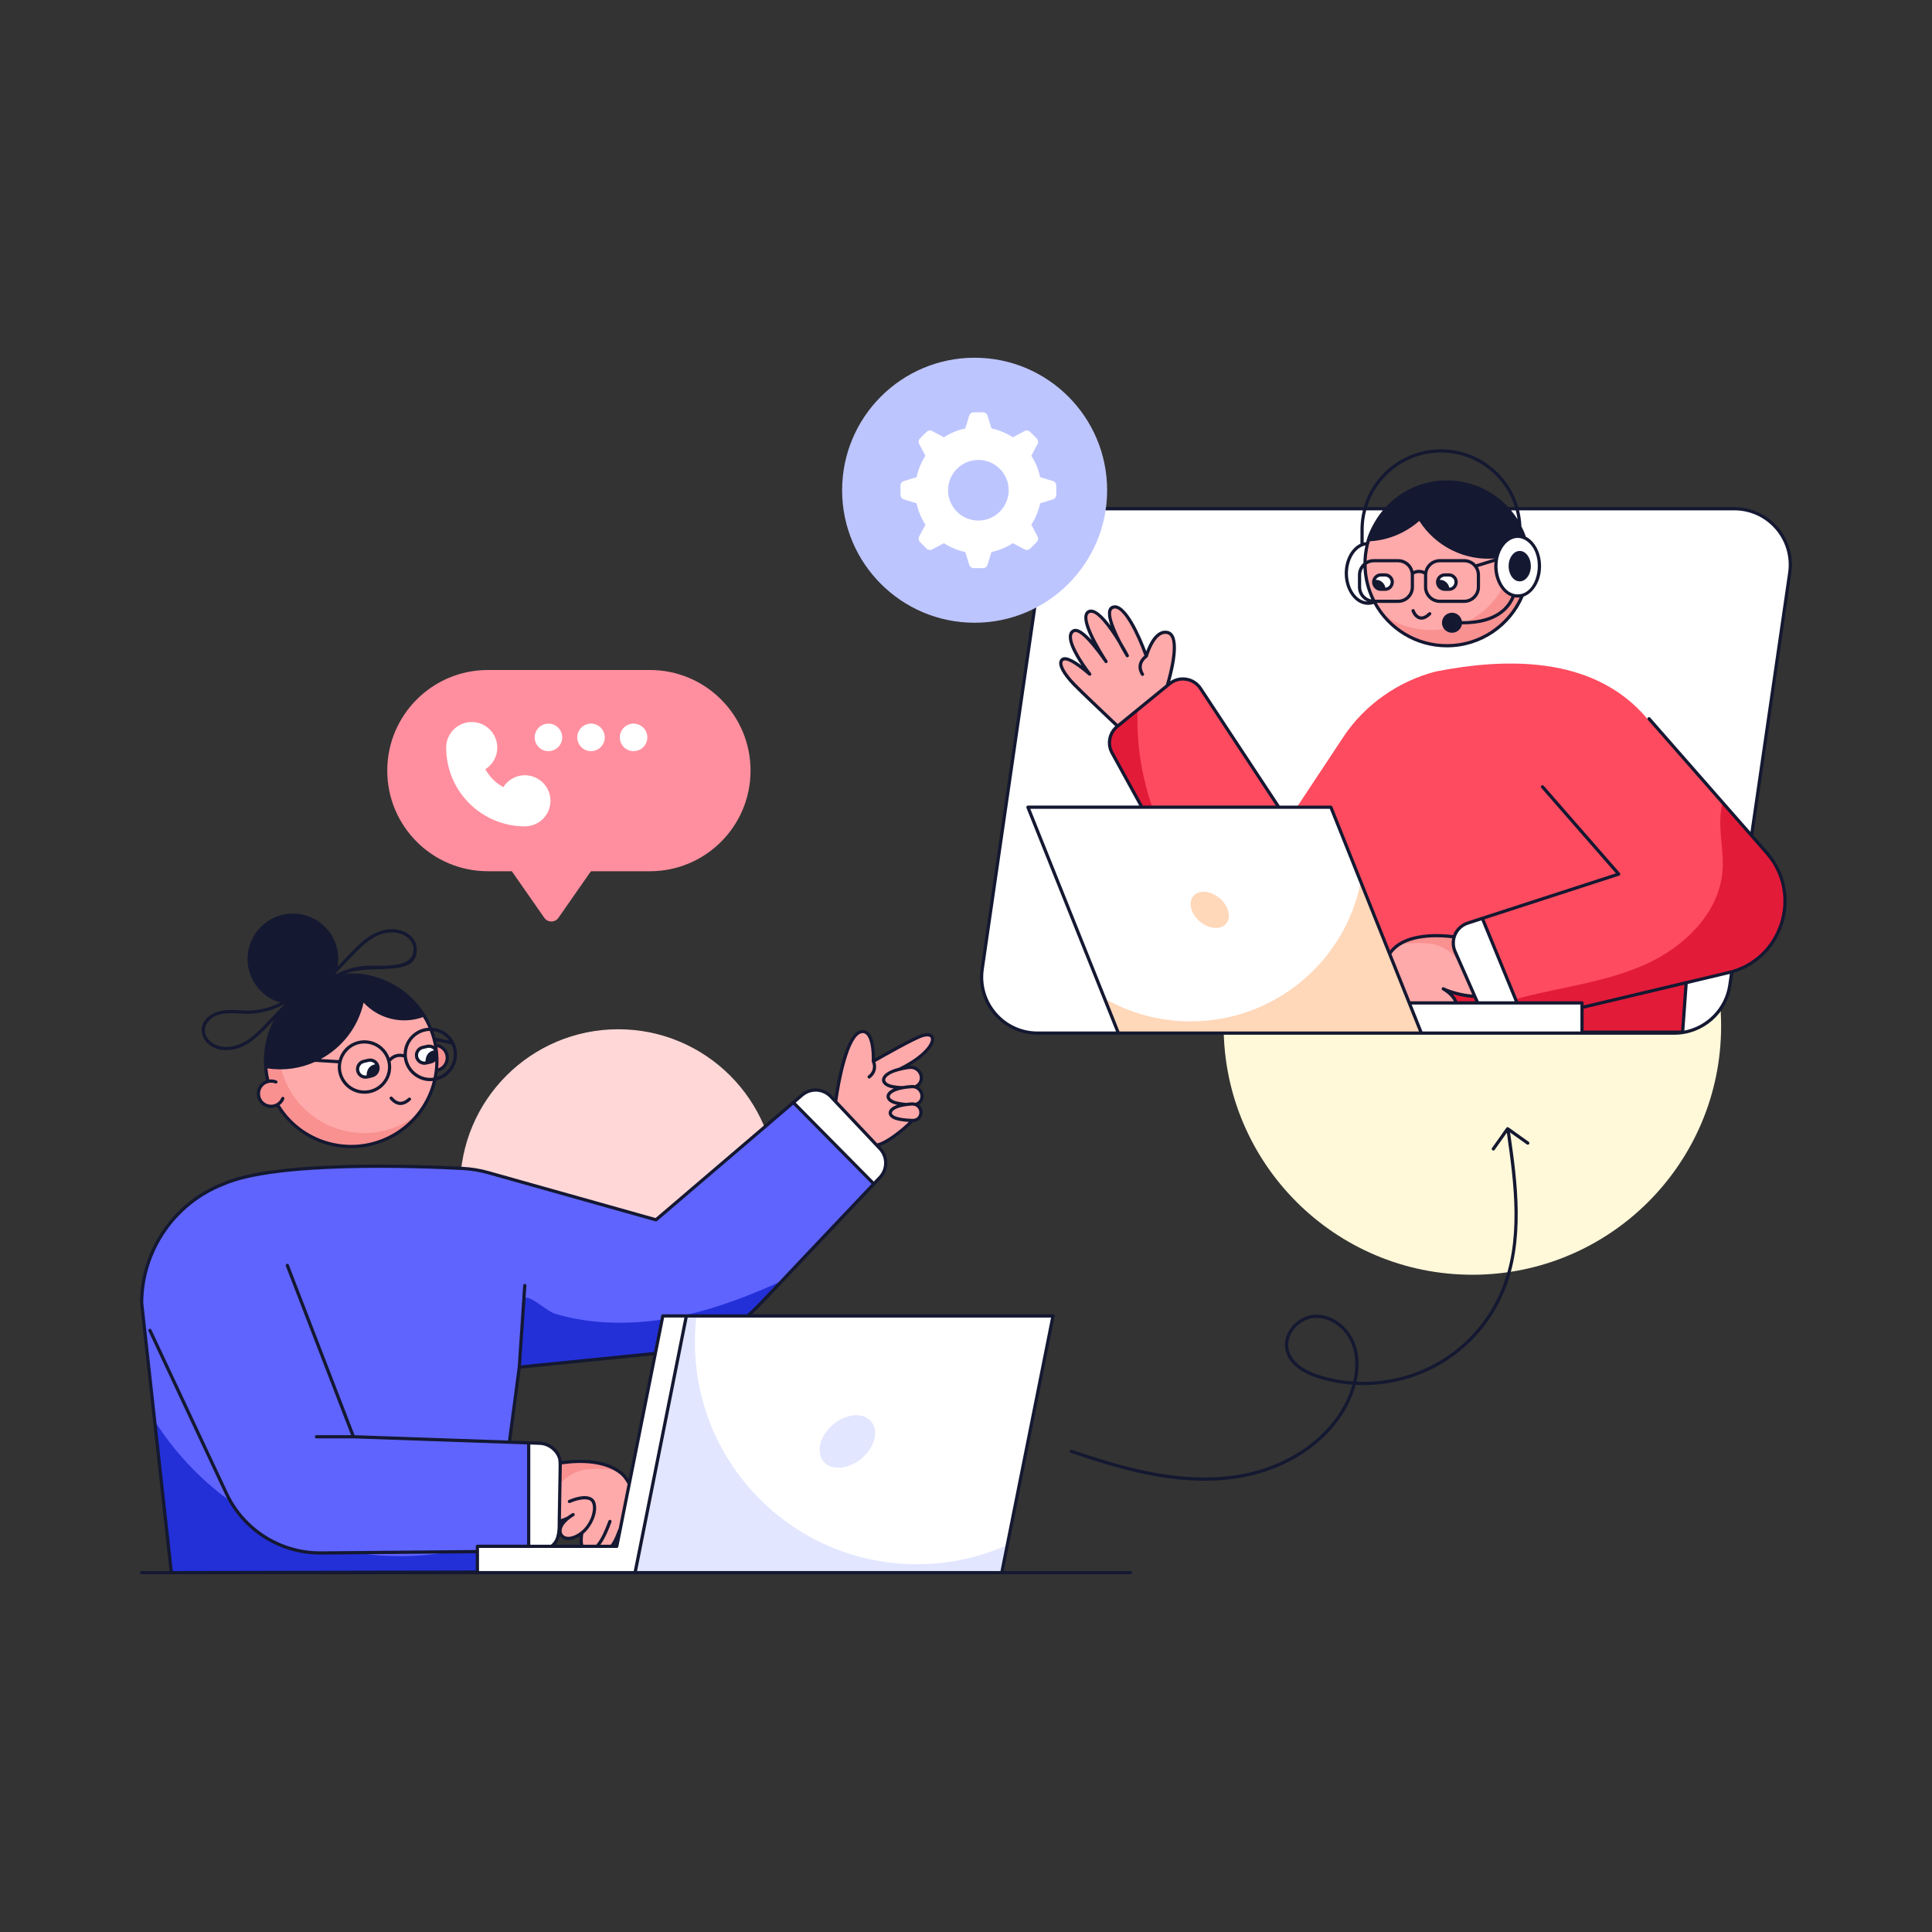<?xml version="1.0" encoding="utf-8"?>
<!-- Generator: Adobe Illustrator 22.0.1, SVG Export Plug-In . SVG Version: 6.00 Build 0)  -->
<svg version="1.1" data-id="Layer_1" xmlns="http://www.w3.org/2000/svg" xmlns:xlink="http://www.w3.org/1999/xlink" x="0px" y="0px"
	 viewBox="0 0 600 600" style="enable-background:new 0 0 600 600;" xml:space="preserve">
<rect x="0" y="0" width="600" height="600" fill="#333333" stroke="none"/>
<style type="text/css">
	.st0{fill:#FFD7D7;}
	.st1{fill:#FCF2BD;}
	.st2{fill:#FFFFFF;}
	.st3{fill:#FF8E2D;}
	.st4{fill:#F27619;}
	.st5{fill:#FFAAAA;}
	.st6{fill:#F99191;}
	.st7{fill:#FE4B5F;}
	.st8{fill:#E21B39;}
	.st9{fill:#141831;}
	.st10{fill:#BDC5FF;}
	.st11{fill:#FFB07B;}
	.st12{fill:#D7DEFF;}
	.st13{opacity:0.6;}
	.st14{fill:#CFD5FF;}
	.st15{fill:#293169;}
	.st16{fill:#FFBC8A;}
	.st17{fill:#5F64FF;}
	.st18{fill:#2330D8;}
	.st19{fill:#FFF8D9;}
	.st20{fill:#FF8F9F;}
	.st21{fill:#99A1FF;}
	.st22{fill:none;stroke:#141831;stroke-linecap:round;stroke-linejoin:round;stroke-miterlimit:10;}
	.st23{fill:#FEFEFE;}
	.st24{fill:none;}
	.st25{fill:#00002D;}
	.st26{fill:#9EACF2;}
	.st27{fill:#FFAAAA;stroke:#141831;stroke-linecap:round;stroke-linejoin:round;stroke-miterlimit:10;}
</style>
<g id="_x31_8">
	<g>
		<path class="st0" d="M241.137,368.773c0,27.128-21.993,49.12-49.127,49.12
			c-27.128,0-49.12-21.993-49.12-49.12c0-27.128,21.993-49.127,49.12-49.127
			C219.144,319.646,241.137,341.645,241.137,368.773z"/>
	</g>
	<g>
		<path class="st19" d="M534.51,318.638c0,42.662-34.582,77.245-77.245,77.245
			c-42.671,0-77.253-34.582-77.253-77.245c0-42.671,34.582-77.253,77.253-77.253
			C499.928,241.384,534.51,275.967,534.51,318.638z"/>
	</g>
	<g>
		<path class="st6" d="M132.578,331.648c1.725,1.323,4.193,0.998,5.517-0.727
			c1.323-1.725,0.998-4.193-0.727-5.517c-1.725-1.323-4.193-0.998-5.516,0.727"/>
	</g>
	<g>
		<path class="st17" d="M273.294,365.641l-30.445,32.157l-6.776,7.155
			c-8.16,8.621-19.149,14.013-30.958,15.202l-43.412,4.377l-0.431,0.041
			l-8.395,63.596l-18.595,0.236H53.218l-9.216-83.75
			c0-8.18,2.511-15.93,6.93-22.378c4.418-6.448,10.743-11.584,18.359-14.536
			c16.299-7.278,60.665-5.597,74.421-4.869c2.686,0.143,5.341,0.574,7.934,1.312
			l52.085,14.638l45.37-38.748c2.624-2.245,6.54-2.04,8.918,0.471l15.284,16.196
			C275.662,359.234,275.662,363.15,273.294,365.641z"/>
	</g>
	<g>
		<path class="st18" d="M242.849,397.798l-6.776,7.155
			c-8.16,8.621-19.149,14.013-30.958,15.202l-43.412,4.377
			c-0.4-1.814-0.271-3.489-0.22-5.334c0.082-3.332,1.108-11.375,1.162-14.987
			c0.058-3.902,6.746,2.875,9.688,3.767c8.436,2.532,17.355,3.219,26.119,2.603
			c5.013-0.348,10.005-1.127,14.905-2.275
			C223.557,405.937,233.306,402.144,242.849,397.798z"/>
	</g>
	<g>
		<path class="st18" d="M154.2,478.185l-1.322,9.984l-18.595,0.236H53.218l-5.187-47.144
			c16.002,25.248,44.192,41.998,76.287,41.998
			C134.795,483.259,144.851,481.476,154.2,478.185z"/>
	</g>
	<path class="st2" d="M271.378,367.666l1.917-2.025c2.363-2.496,2.366-6.403,0.006-8.903
		l-15.283-16.187c-2.371-2.511-6.294-2.722-8.92-0.479l-2.718,2.321
		L271.378,367.666z"/>
	<line class="st17" x1="161.272" y1="424.575" x2="162.981" y2="399.236"/>
	<g>
		<g>
			<path class="st5" d="M191.485,465.632c0,0-4.092,17.559-9.351,15.916
				c-1.814-0.567-1.864-3.057-1.432-5.479"/>
		</g>
		<g>
			<path class="st5" d="M176.835,466.294c0,0,8.22-3.774,7.799,2.236
				c-0.485,6.931-7.201,10.449-9.574,8.887c-2.277-1.499-1.077-4.652,2.928-7.042"
				/>
		</g>
		<g>
			<path class="st5" d="M192.944,457.513c-5.832-4.7-15.282-4.017-22.164-2.628v17.837
				c4.778-0.054,7.037-2.244,7.037-2.244l7.276,10.07
				c0.188,0.703,0.6,1.246,1.349,1.481c3.001,0.941,5.349-5.197,5.349-5.197
				s1.798,6.389,4.572,5.669C202.421,480.926,197.902,461.508,192.944,457.513z"/>
		</g>
		<g>
			<path class="st6" d="M171.554,454.733v10.38c1.634-4.795,6.003-8.491,11.538-8.86
				c2.987-0.199,6.074-0.092,8.921,0.576
				C186.372,453.038,177.992,453.52,171.554,454.733z"/>
		</g>
		<line class="st2" x1="192.512" y1="475.026" x2="191.792" y2="476.831"/>
	</g>
	<path class="st2" d="M538.6,157.99c10.604,0,18.741,9.405,17.217,19.898l-17.397,119.791
		l-1.2,8.268c-1.241,8.554-8.574,14.899-17.217,14.899H322.244
		c-10.604,0-18.741-9.404-17.217-19.898l18.596-128.06
		c1.242-8.553,8.574-14.898,17.217-14.898H538.6z"/>
	<g>
		<g>
			<path class="st2" d="M418.118,178.071c0,5.117,3.027,9.262,6.763,9.262
				c3.736,0,6.763-4.145,6.763-9.262c0-5.118-3.027-9.263-6.763-9.263
				C421.144,168.809,418.118,172.954,418.118,178.071z"/>
		</g>
		<g>
			<path class="st5" d="M423.91,175.093c0,14.067,11.385,25.452,25.436,25.452
				s25.421-11.385,25.421-25.452c0-1.587-0.139-3.143-0.431-4.652
				c-2.172-11.817-12.526-20.753-24.989-20.753c-0.324,0-0.663,0-0.986,0.015
				c-4.021,0.154-7.811,1.248-11.139,3.05
				c-5.947,3.22-10.461,8.751-12.341,15.376
				C424.249,170.333,423.91,172.675,423.91,175.093z"/>
		</g>
		<g>
			<path class="st6" d="M429.173,190.594c4.644,6.052,11.951,9.952,20.173,9.952
				c14.049,0,25.418-11.386,25.418-25.454c0-1.587-0.134-3.138-0.43-4.653
				c-1.174-6.402-4.752-11.951-9.764-15.69c2.394,3.111,4.07,6.787,4.806,10.795
				c0.296,1.506,0.43,3.066,0.43,4.653c0,14.067-11.369,25.454-25.418,25.454
				C438.685,195.65,433.414,193.767,429.173,190.594z"/>
		</g>
		<path class="st2" d="M426.622,180.779c0,1.229,0.997,2.226,2.226,2.226h1.304
			c0.045,0,0.09,0,0.135-0.007c1.169-0.067,2.091-1.034,2.091-2.218
			c0-0.615-0.247-1.169-0.652-1.574c-0.405-0.405-0.959-0.652-1.574-0.652h-1.304
			c-1.004,0-1.851,0.667-2.136,1.581C426.652,180.337,426.622,180.554,426.622,180.779z
			"/>
		<path class="st2" d="M446.461,180.779c0,1.229,0.997,2.226,2.226,2.226h1.304
			c0.045,0,0.09,0,0.135-0.007c1.169-0.067,2.091-1.034,2.091-2.218
			c0-0.615-0.247-1.169-0.652-1.574c-0.405-0.405-0.959-0.652-1.574-0.652h-1.304
			c-1.004,0-1.851,0.667-2.136,1.581C446.491,180.337,446.461,180.554,446.461,180.779z
			"/>
		<path class="st2" d="M472.424,176.805c2.047-0.965,2.915-3.403,1.954-5.442
			c-0.965-2.047-3.398-2.928-5.445-1.962s-2.915,3.403-1.95,5.449"/>
		<g>
			<path class="st2" d="M464.559,175.826c0,5.117,3.027,9.262,6.763,9.262
				c3.736,0,6.763-4.145,6.763-9.262c0-5.118-3.027-9.263-6.763-9.263
				C467.586,166.564,464.559,170.708,464.559,175.826z"/>
		</g>
	</g>
	<g>
		<path class="st7" d="M420.056,295.168l-1.524,2.32
			c-9.421,14.344-30.721,13.51-38.991-1.528l-34.18-62.146
			c-1.516-2.757-0.847-6.203,1.591-8.192l16.299-13.297
			c2.992-2.44,7.437-1.761,9.562,1.462l27.131,41.14l17.309-26.142
			c6.611-9.984,17.066-17.25,28.659-20.248l0,0
			c46.885-9.209,76.767,6.752,80.536,58.328l-3.902,53.684H422.498
			c-1.042-8.213-3.11-26.989-3.65-44.078"/>
	</g>
	<g>
		<path class="st8" d="M413.137,303.243c-10.569,7.944-26.663,5.32-33.592-7.278
			l-34.187-62.151c-1.517-2.757-0.841-6.202,1.599-8.191l6.314-5.156
			c-0.041,0.912-0.051,1.824-0.051,2.737
			C353.22,261.112,378.509,293.115,413.137,303.243z"/>
	</g>
	<g>
		<path class="st8" d="M418.847,276.468l1.21,18.698l-0.123,0.184
			C419.451,289.23,419.052,282.742,418.847,276.468z"/>
	</g>
	<g>
		<path class="st8" d="M526.45,266.863l-3.906,53.684H422.496
			c-0.451-3.516-1.076-9-1.702-15.448c5.115,0.994,10.405,1.507,15.817,1.507
			c41.967,0,76.687-30.988,82.53-71.326
			C523.047,243.788,525.528,254.264,526.45,266.863z"/>
	</g>
	<g>
		<g>
			<path class="st5" d="M434.725,302.339c0,0,4.092,17.559,9.351,15.916
				c1.814-0.567,1.864-3.057,1.432-5.479"/>
		</g>
		<g>
			<path class="st5" d="M449.376,303.001c0,0-8.22-3.774-7.799,2.236
				c0.485,6.931,7.201,10.449,9.574,8.887c2.277-1.499,1.077-4.652-2.928-7.042"/>
		</g>
		<g>
			<path class="st5" d="M433.266,294.22c5.832-4.7,15.282-4.017,22.164-2.628
				l2.745,17.808c-4.778-0.054-9.782-2.215-9.782-2.215l-7.276,10.07
				c-0.188,0.703-0.6,1.246-1.349,1.481c-3.001,0.941-5.349-5.197-5.349-5.197
				s-1.798,6.389-4.572,5.669C423.79,317.633,428.309,298.215,433.266,294.22z"/>
		</g>
		<g>
			<path class="st6" d="M454.656,291.441v10.38c-1.634-4.795-6.003-8.491-11.538-8.86
				c-2.987-0.199-6.074-0.092-8.921,0.576
				C439.838,289.745,448.218,290.228,454.656,291.441z"/>
		</g>
		<g>
			<line class="st2" x1="433.699" y1="311.733" x2="434.419" y2="313.539"/>
		</g>
	</g>
	<g>
		<path class="st7" d="M536.834,302.044l-68.999,16.412
			c-2.675,0.636-5.412-0.471-6.899-2.675c-0.215-0.318-0.41-0.666-0.574-1.035
			l-8.488-19.251c-1.558-3.537,0.287-7.637,3.957-8.826l46.877-15.213
			l-23.669-27.103l33.08-21.147l22.859,26.048l13.705,15.612
			C560.001,277.77,553.533,298.077,536.834,302.044z"/>
	</g>
	<g>
		<path class="st8" d="M536.834,302.044l-68.999,16.412
			c-2.675,0.636-5.412-0.471-6.899-2.675c2.778-3.29,7.391-4.9,11.696-6.007
			c12.814-3.311,26.222-4.828,38.297-10.241
			c12.086-5.412,23.064-15.991,24.028-29.204c0.338-4.634-0.574-9.267-0.697-13.921
			c-0.072-2.379,0.092-4.839,0.718-7.155l13.705,15.612
			C560.001,277.77,553.533,298.077,536.834,302.044z"/>
	</g>
	<g>
		<path class="st2" d="M460.354,285.197l-4.521,1.467c-3.672,1.191-5.51,5.295-3.954,8.828
			l8.48,19.25c1.268,2.879,4.413,4.442,7.473,3.714l5.697-1.202L460.354,285.197z
			"/>
	</g>
	<g>
		<rect x="433.796" y="311.461" class="st2" width="57.518" height="9.383"/>
		<g>
			<polygon class="st2" points="413.317,250.683 441.421,320.846 347.33,320.846 319.227,250.683 
							"/>
		</g>
		<g class="st13">
			<g>
				<path class="st16" d="M441.419,320.844h-94.093l-4.295-10.733
					c7.873,4.51,17.006,7.083,26.734,7.083c26.14,0,47.933-18.616,52.843-43.31
					L441.419,320.844z"/>
			</g>
		</g>
		<g class="st13">
			<g>
				<path class="st16" d="M381.324,282.567c1.063,3.105-0.591,5.622-3.697,5.622
					s-6.484-2.517-7.547-5.622c-1.063-3.105,0.591-5.622,3.697-5.622
					S380.26,279.462,381.324,282.567z"/>
			</g>
		</g>
	</g>
	<g>
		<g>
			<path class="st5" d="M83.043,323.861c-0.568,2.653-0.72,5.293-0.498,7.858
				c0.976,11.352,9.223,21.23,20.948,23.742
				c14.37,3.078,28.522-6.081,31.6-20.45c1.473-6.877,0.136-13.714-3.241-19.306
				c-3.649-6.082-9.717-10.689-17.209-12.294
				c-0.378-0.081-0.766-0.155-1.139-0.216c-1.649-0.28-3.294-0.402-4.909-0.371
				C96.491,303.022,85.686,311.52,83.043,323.861z"/>
		</g>
		<g>
			<path class="st6" d="M83.037,323.863c-0.566,2.645-0.712,5.295-0.49,7.855
				c0.977,11.358,9.219,21.231,20.948,23.743
				c10.377,2.223,20.644-1.944,26.704-9.831c-6.065,5.099-14.335,7.434-22.683,5.646
				c-11.729-2.512-19.971-12.386-20.948-23.743
				c-0.222-2.56-0.069-5.198,0.5-7.853c0.858-4.007,2.58-7.608,4.932-10.652
				C87.583,312.696,84.332,317.817,83.037,323.863z"/>
		</g>
		<path class="st2" d="M117.328,331.13c0.315,1.328-0.507,2.661-1.835,2.975l-1.409,0.334
			c-0.049,0.012-0.097,0.023-0.148,0.027c-1.281,0.227-2.525-0.582-2.828-1.861
			c-0.158-0.664-0.032-1.327,0.301-1.868s0.87-0.951,1.534-1.108l1.409-0.334
			c1.085-0.257,2.171,0.247,2.713,1.161
			C117.183,330.66,117.271,330.887,117.328,331.13z"/>
		<path class="st2" d="M135.625,326.8c0.315,1.328-0.507,2.661-1.835,2.975l-1.409,0.334
			c-0.049,0.012-0.097,0.023-0.148,0.027c-1.281,0.227-2.525-0.582-2.828-1.861
			c-0.158-0.664-0.032-1.327,0.301-1.868s0.87-0.951,1.534-1.108l1.409-0.334
			c1.085-0.257,2.171,0.247,2.713,1.161
			C135.479,326.33,135.567,326.557,135.625,326.8z"/>
	</g>
	<g>
		<path class="st5" d="M283.354,347.967c-1.419,1.607-7.723,7.186-11.112,7.65l-12.718-13.471
			c0,0,2.635-20.913,8.042-21.771c4.111-0.652,3.652,9.215,3.652,9.215
			s12.782-7.368,15.53-8.063c5.27-1.332,3.794,5.465-8.637,11.119"/>
		<path class="st5" d="M285.749,336.233c-0.534,0.951-1.59,1.501-2.679,1.54
			c-3.1,0.11-4.557-0.069-5.722-0.266c-4.658-0.788-4.35-4.834,5.077-6.028
			c2.564-0.325,4.583,2.408,3.361,4.686C285.774,336.188,285.761,336.211,285.749,336.233
			z"/>
		<path class="st5" d="M285.893,341.906c-0.536,0.816-1.512,1.243-2.488,1.21
			c-2.775-0.093-4.065-0.343-5.093-0.591c-4.111-0.992-3.586-4.586,4.906-5.069
			c2.31-0.131,3.944,2.434,2.712,4.392
			C285.918,341.867,285.906,341.887,285.893,341.906z"/>
		<path class="st5" d="M285.606,346.872c-0.485,0.738-1.369,1.125-2.252,1.095
			c-2.512-0.084-3.679-0.31-4.61-0.535c-3.72-0.898-3.245-4.151,4.441-4.588
			c2.091-0.119,3.57,2.203,2.455,3.975
			C285.629,346.837,285.617,346.855,285.606,346.872z"/>
		<path class="st5" d="M271.218,329.59c0,0,1.428,2.731-1.299,4.865"/>
	</g>
	<g>
		<path class="st17" d="M46.565,413.167l23.746,50.643
			c5.325,11.357,16.78,18.571,29.323,18.466l67.579-0.565
			c3.515-0.029,6.365-2.855,6.424-6.37l0.347-20.54
			c0.06-3.533-2.722-6.462-6.253-6.585l-57.965-2.015l-20.532-53.223"/>
	</g>
	<path class="st2" d="M167.731,448.217l-3.546-0.123v33.643l3.027-0.025
		c3.515-0.03,6.365-2.856,6.424-6.37l0.347-20.54
		C174.045,451.269,171.263,448.34,167.731,448.217z"/>
	<g>
		<g>
			<g>
				<polygon class="st2" points="327.031,408.678 311.117,488.404 197.238,488.404 213.153,408.678 
									"/>
			</g>
			<g class="st13">
				<g>
					<path class="st14" d="M312.832,479.815l-1.712,8.59H197.243l15.909-79.731h3.157
						c-0.328,2.686-0.492,5.433-0.492,8.211c0,38.062,30.855,68.906,68.917,68.906
						C294.739,485.791,304.252,483.659,312.832,479.815z"/>
				</g>
			</g>
			<polygon class="st2" points="213.154,408.672 197.229,488.404 148.256,488.404 148.256,480.217 
				191.542,480.217 205.843,408.672 			"/>
			<g class="st13">
				<g>
					<path class="st14" d="M255.001,447.662c-1.542,4.502,0.857,8.151,5.36,8.151
						c4.502,0,9.401-3.649,10.943-8.151c1.542-4.502-0.857-8.152-5.36-8.152
						C261.442,439.51,256.543,443.16,255.001,447.662z"/>
				</g>
			</g>
		</g>
	</g>
	<path class="st5" d="M362.489,212.947c0,0,4.939-15.518,0.052-16.522
		c-4.311-0.886-6.539,7.359-6.539,7.359s-5.661-16.249-10.148-15.267
		c-4.486,0.982,4.248,15.121,4.248,15.121s-7.904-15.163-11.804-13.745
		c-4.164,1.514,5.193,15.556,5.193,15.556s-7.422-11.324-10.23-9.451
		c-3.527,2.354,5.169,13.372,5.169,13.372s-5.194-4.584-7.321-4.743
		c-2.323-0.173-2.829,2.369,2.433,7.895c1.924,2.021,13.542,12.994,13.542,12.994
		L362.489,212.947z"/>
	<path class="st5" d="M356.003,203.784c0,0-3.359,2.102-1.194,5.632"/>
	<g>
		<path class="st6" d="M87.834,341.138c-0.82,2.014-3.114,2.98-5.128,2.16
			c-2.014-0.82-2.98-3.114-2.16-5.128c0.82-2.013,3.114-2.98,5.128-2.16"/>
	</g>
	<g>
		<g>
			<path class="st20" d="M233.089,239.318v0.009c0,17.252-13.989,31.241-31.241,31.241h-18.33
				l-10.09,14.462c-1.063,1.527-3.327,1.527-4.39,0l-10.09-14.462h-7.435
				c-17.252,0-31.241-13.989-31.241-31.241v-0.009
				c0-17.252,13.989-31.241,31.241-31.241h50.335
				C219.1,208.077,233.089,222.066,233.089,239.318z"/>
		</g>
	</g>
	<g>
		<path class="st2" d="M170.952,248.695c0,4.377-3.557,7.934-7.94,7.934h-0.006
			c-13.503,0-24.442-10.952-24.442-24.455c0-4.384,3.55-7.94,7.934-7.94
			c1.557,0,3.012,0.448,4.236,1.23c2.224,1.403,3.704,3.884,3.704,6.71
			c0,2.826-1.48,5.312-3.711,6.71c1.288,2.346,3.23,4.294,5.582,5.576
			c1.397-2.224,3.877-3.704,6.703-3.704c2.826,0,5.306,1.48,6.71,3.704
			C170.503,245.683,170.952,247.138,170.952,248.695z"/>
	</g>
	<g>
		<path class="st2" d="M174.593,229.001c0,2.361-1.913,4.274-4.274,4.274
			c-2.35,0-4.262-1.913-4.262-4.274c0-2.361,1.913-4.274,4.262-4.274
			C172.681,224.727,174.593,226.64,174.593,229.001z"/>
	</g>
	<g>
		<path class="st2" d="M187.812,229.001c0,2.361-1.913,4.274-4.274,4.274
			c-2.35,0-4.262-1.913-4.262-4.274c0-2.361,1.913-4.274,4.262-4.274
			C185.9,224.727,187.812,226.64,187.812,229.001z"/>
	</g>
	<g>
		<path class="st2" d="M201.031,229.001c0,2.361-1.913,4.274-4.274,4.274
			c-2.35,0-4.262-1.913-4.262-4.274c0-2.361,1.913-4.274,4.262-4.274
			C199.119,224.727,201.031,226.64,201.031,229.001z"/>
	</g>
	<g>
		<path class="st9" d="M538.597,157.492h-67.1c-3.05-10.36-12.65-17.95-23.99-17.95
			c-11.34,0-20.94,7.59-23.99,17.95h-82.68c-8.83,0-16.44,6.59-17.71,15.32
			l-18.59,128.07c-1.576,10.802,6.811,20.46,17.71,20.46
			c24.198,0,172.6,0,197.76,0c8.83,0,16.44-6.58,17.71-15.32l0.56-3.85
			c16.12-4.834,22.011-24.827,10.78-37.63l-4.56-5.2l11.82-81.38
			C557.87,167.151,549.502,157.492,538.597,157.492z M471.287,161.282
			c-0.61-0.98-1.29-1.91-2.03-2.79h1.48
			C470.977,159.401,471.167,160.332,471.287,161.282z M424.277,158.492h5.18
			c-2.798,3.326-4.805,7.78-5.15,9.85c-0.28,0.03-0.55,0.08-0.81,0.15
			C423.593,165.614,423.161,162.713,424.277,158.492z M458.637,178.561v3.75
			c0,2.17-1.76,3.93-3.93,3.93h-7.55c-2.16,0-3.93-1.76-3.93-3.93v-3.75
			c0-2.17,1.77-3.93,3.93-3.93h7.55
			C456.894,174.631,458.637,176.408,458.637,178.561z M454.707,173.631h-7.55
			c-2.3,0-4.23,1.58-4.77,3.71c-1.13-0.5-2.28-0.5-3.42-0.01
			c-0.54-2.13-2.47-3.7-4.77-3.7c-0.157,0-7.785,0-7.55,0
			c-0.8,0-1.55,0.19-2.22,0.53c0.088-2.416,0.6-4.892,0.99-6.06
			c5.88-0.34,11.23-2.69,15.36-6.33c5.079,7.957,14.209,12.471,23.51,11.65
			l-5.93,1.83C457.457,174.262,456.157,173.631,454.707,173.631z M438.127,182.311
			c0,2.17-1.76,3.93-3.93,3.93c-0.189,0-7.508,0-7.05,0h-0.1
			c-1.66-3.29-2.6-6.99-2.63-10.91c0.64-0.44,1.41-0.7,2.23-0.7
			c0.114,0,5.218,0,5.03,0h2.52c2,0,3.66,1.5,3.9,3.44
			c0,0.03,0,0.06,0.01,0.09C438.145,178.663,438.117,178.372,438.127,182.311z
			 M423.437,176.301c0.16,3.52,1.03,6.86,2.46,9.87
			c-1.81-0.35-3.18-1.95-3.18-3.86v-3.75
			C422.717,177.722,422.977,176.941,423.437,176.301z M423.197,169.631
			c0.27-0.11,0.56-0.19,0.85-0.24c-0.41,1.78-0.62,3.61-0.63,5.46
			c-1.04,0.9-1.7,2.23-1.7,3.71v3.75c0,2.02,1.22,3.76,2.96,4.51
			c-3.36-0.14-6.06-4.01-6.06-8.75
			C418.617,174.061,420.557,170.661,423.197,169.631z M434.197,187.242
			c2.72,0,4.93-2.21,4.93-4.93c0-3.028,0.007-3.836-0.01-3.94
			c1.05-0.54,2.07-0.53,3.12,0.01c-0.017,0.104-0.01,0.902-0.01,3.93
			c0,2.72,2.21,4.93,4.93,4.93h7.55c2.72,0,4.93-2.21,4.93-4.93v-3.75
			c0-0.9-0.24-1.73-0.66-2.46l5.16-1.59
			c-0.565,4.055,1.395,9.308,5.27,10.73c-2.487,5.92-9,7.706-15.4,7.66
			c-0.24-1.48-1.53-2.61-3.08-2.61c-1.71,0-3.11,1.39-3.11,3.11
			s1.4,3.11,3.11,3.11c1.55,0,2.85-1.13,3.08-2.62
			c0.09,0.01,0.17,0.01,0.26,0.01c5.72,0,10.13-1.38,13.12-4.11
			c1.54-1.41,2.46-2.96,3-4.28c0.627,0.101,1.181,0.097,1.58,0.04
			c-3.96,8.55-12.61,14.49-22.62,14.49c-9.35,0-17.51-5.17-21.77-12.8
			H434.197z M471.327,184.592c-4.29,0-6.808-5.49-6.16-10.4
			c0.727-5.462,5.223-9.051,9.15-6.06
			C479.946,172.403,477.857,184.592,471.327,184.592z M447.507,140.541
			c10.78,0,19.93,7.14,22.95,16.95h-2.08c-10.252-11.07-27.837-11.063-38.04,0
			h-5.78C427.577,147.681,436.727,140.541,447.507,140.541z M347.667,320.341
			l-27.7-69.16c59.153,0,27.176,0,93.01,0
			c1.727,4.313,29.426,73.473,27.7,69.16
			C428.825,320.341,359.149,320.341,347.667,320.341z M338.827,209.061
			c-1.925-2.441-7.834-10.902-5.29-12.65c2.259-1.427,9.459,9.208,9.54,9.31
			c0.15,0.23,0.46,0.29,0.69,0.14c0.23-0.15,0.29-0.46,0.14-0.69
			c-0.03-0.05-0.09-0.13-0.15-0.24c-1.844-2.797-8.24-13.462-5.29-14.57
			c1.97-0.71,5.79,4.32,8.81,9.28c1.1,2.13,2.14,3.83,2.4,4.26
			c0.14,0.23,0.44,0.3,0.67,0.17c0.24-0.13,0.32-0.43,0.2-0.67
			c-0.25-0.48-1.12-2.12-2.32-4.11c-1.213-2.341-4.845-9.718-2.27-10.29
			c2.909-0.64,7.278,8.486,9.449,14.605c-0.862,0.703-2.98,2.879-1.023,6.07
			c0.143,0.235,0.451,0.309,0.688,0.165c0.235-0.145,0.309-0.452,0.164-0.688
			c-1.873-3.054,0.915-4.871,1.035-4.947c0.105-0.066,0.227-0.227,0.227-0.355
			c0.22-0.72,2.34-7.69,5.94-6.94c3.647,0.76,0.729,12.169-0.38,15.74
			l-14.95,12.2c-1.88-1.78-11.49-10.87-13.2-12.68
			c-3.47-3.64-4.27-5.86-3.89-6.65c0.867-1.85,6.548,2.873,8.08,4.22
			c0.2,0.17,0.49,0.17,0.68-0.01
			C338.957,209.551,338.987,209.262,338.827,209.061z M347.267,226.012
			c21.639-17.657,13.745-11.216,15.54-12.68
			c0.341-0.194,2.241-2.401,5.48-1.9c1.67,0.25,3.17,1.21,4.11,2.63
			l23.82,36.12h-41.29l-9.13-16.61
			C344.397,231.032,345.017,227.842,347.267,226.012z M455.987,287.141l4.08-1.32
			l10.33,25.14H459.237c-8.92-20.259,2.967,6.714-6.9-15.67
			C450.911,292.064,452.577,288.236,455.987,287.141z M491.817,320.051v-6.79
			l31.29-7.44l-1.03,14.23H491.817z M490.817,320.341h-49.06
			c-0.319-0.794-3.151-7.883-3.35-8.38c17.528,0,35.03,0,52.41,0
			C490.817,316.169,490.817,317.64,490.817,320.341z M458.147,310.962h-5.56
			c-0.26-0.75-0.76-1.51-1.46-2.24c1.75,0.54,4.1,1.09,6.55,1.18
			L458.147,310.962z M451.417,295.691l5.81,13.18
			c-3.019-0.188-6.845-1.267-8.75-2.22c-0.23-0.14-0.54-0.06-0.68,0.17
			c-0.15,0.24-0.07,0.55,0.17,0.69c1.75,1.04,3.01,2.29,3.54,3.45
			c-5.105,0-8.963,0-13.51,0c-6.303-15.747-5.859-14.639-5.88-14.69
			c3.598-5.28,12.516-5.662,18.87-4.89
			C450.677,292.821,450.827,294.332,451.417,295.691z M536.727,305.871
			c-1.05,7.21-6.68,12.87-13.64,14.19l1.05-14.48
			c0.103-0.025,12.989-3.098,13.09-3.12L536.727,305.871z M555.327,177.822
			l-11.7,80.53l-31.13-35.48c-0.16-0.18-0.43-0.21-0.63-0.08
			c-0.153,0-0.397,0.448-0.12,0.74c0.547,0.624,38.986,44.434,36.56,41.67
			c11.238,12.794,4.427,32.716-11.59,36.36
			c-11.917,2.835-32.983,7.845-44.9,10.68v-0.78c0-0.28-0.23-0.5-0.5-0.5h-19.84
			l-10.46-25.45l41.85-13.58c0.342-0.107,0.447-0.552,0.22-0.8
			l-23.67-27.11c-0.447-0.494-1.186,0.163-0.76,0.66l23.18,26.54l-41.62,13.5
			c-0.01,0-0.01,0-0.02,0l-4.52,1.47c-2.221,0.721-3.951,2.642-4.4,4.21
			c-6.541-0.804-15.582-0.386-19.6,4.78l-17.9-44.68
			c-0.07-0.19-0.26-0.32-0.46-0.32c-3.34,0-10.365,0-15.9,0l-24.19-36.67
			c-2.161-3.271-6.59-4.136-9.81-1.93c1.219-4.376,3.668-14.726-0.78-15.65
			c-3.58-0.74-5.77,3.89-6.66,6.32c-1.55-4.13-6.12-15.12-10.23-14.22
			c-2.457,0.505-1.686,3.884-0.87,6.23c-2.3-3.06-4.85-5.53-6.75-4.84
			c-2.945,1.08-0.493,6.565,0.91,9.38c-1.45-1.589-4.27-4.435-6.05-3.22
			c-2.915,1.926,0.915,8.152,2.85,11.05c-2.052-1.52-5.603-3.91-6.72-1.54
			c-0.72,1.51,0.73,4.27,4.06,7.77c1.73,1.82,11.05,10.64,13.15,12.64
			c-2.37,2.17-2.97,5.7-1.4,8.55l8.87,16.13h-34.57
			c-0.36,0-0.599,0.373-0.46,0.69l27.82,69.47h-24.34
			c-10.381,0-18.196-9.215-16.72-19.32l18.59-128.06
			c1.2-8.25,8.39-14.47,16.72-14.47h82.41c-1.073,4.248-0.653,7.215-0.75,10.36
			c-2.84,1.33-4.88,4.96-4.88,9.22c0,5.867,4.107,11.05,8.99,9.48
			c4.41,8.03,12.95,13.49,22.74,13.49c10.69,0,19.89-6.51,23.84-15.78
			c3.1-1.1,5.4-4.92,5.4-9.44c0-4.18-1.97-7.75-4.72-9.15
			c-0.38-1.13-0.84-2.17-1.38-3.22c0.01-0.01,0-0.03,0-0.05
			c-0.07-1.68-0.32-3.32-0.72-4.91h66.83
			C548.906,158.492,556.794,167.636,555.327,177.822z"/>
		<path class="st9" d="M441.425,192.445c0.925,0,1.91-0.495,2.939-1.479
			c0.199-0.191,0.207-0.507,0.016-0.707c-0.189-0.199-0.507-0.207-0.707-0.016
			c-0.992,0.949-1.876,1.339-2.61,1.158c-1.167-0.283-1.736-1.9-1.742-1.917
			c-0.09-0.261-0.377-0.401-0.634-0.311c-0.262,0.089-0.401,0.372-0.312,0.633
			C438.835,191.141,439.956,192.445,441.425,192.445z"/>
		<path class="st9" d="M428.847,178.051c-1.2,0-2.25,0.78-2.61,1.94
			c-0.528,1.652,0.733,3.51,2.61,3.51c0.039,0,1.435,0.007,1.47-0.01
			c2.299-0.1,3.41-2.957,1.8-4.6
			C430.963,177.723,429.718,178.138,428.847,178.051z M430.237,182.502
			c-0.24-1.38-1.45-2.43-2.9-2.43h-0.06
			c0.28-0.62,0.89-1.02,1.57-1.02c1.048,0.048,1.612-0.142,2.23,0.27
			c0.5,0.318,0.778,0.842,0.79,1.38c0.01,0.03,0.01,0.05,0.01,0.08
			C431.877,181.762,431.031,182.502,430.237,182.502z"/>
		<path class="st9" d="M449.987,178.051h-1.3c-1.475,0-2.73,1.193-2.73,2.73
			c0,1.5,1.23,2.72,2.73,2.72c0.1,0,1.37,0.04,1.47-0.01
			c2.334-0.131,3.42-2.981,1.76-4.64
			C451.407,178.342,450.717,178.051,449.987,178.051z M450.077,182.502h-0.004
			c-0.24-1.365-1.434-2.462-2.957-2.428c0-0.001,0-0.002,0.001-0.002
			c0.28-0.62,0.89-1.02,1.57-1.02h1.3c0.46,0,0.9,0.18,1.22,0.51
			C452.304,180.625,451.488,182.502,450.077,182.502z"/>
		<path class="st9" d="M473.807,179.811c1.982-1.68,2.18-5.595,0.33-7.65
			c-0.01-0.02-0.03-0.03-0.05-0.05c-1.299-1.451-3.314-1.326-4.5,0.31
			h-0.01c-2.239,2.983-0.687,8.13,2.39,8.13c0.68,0,1.31-0.27,1.84-0.73
			V179.811z"/>
		<path class="st9" d="M117.497,330.202c-0.67-1.14-1.98-1.7-3.26-1.39l-1.41,0.33
			c-1.598,0.374-2.59,1.999-2.2,3.58c0.343,1.457,1.766,2.52,3.35,2.24
			c0.153,0,0.475-0.096,1.63-0.37C117.519,334.131,118.501,331.994,117.497,330.202z
			 M113.847,333.972c-1.02,0.18-2.01-0.47-2.25-1.48
			c-0.241-1.024,0.352-2.097,1.46-2.38l1.41-0.33
			c0.78-0.18,1.57,0.11,2.04,0.74c0.002,0.002,0.003,0.004,0.004,0.006
			C113.729,331.053,113.877,333.87,113.847,333.972z"/>
		<path class="st9" d="M126.827,340.982c-1.846,1.685-3.412,1.548-4.97-0.27
			c-0.18-0.21-0.49-0.23-0.7-0.05c-0.21,0.17-0.24,0.49-0.06,0.7
			c1.873,2.205,4.083,2.478,6.4,0.36c0.21-0.18,0.22-0.5,0.04-0.7
			C127.347,340.812,127.037,340.801,126.827,340.982z"/>
		<path class="st9" d="M70.257,326.141c6.29,0,10.569-4.97,14.86-9.45
			c-2.907,5.51-4.006,12.169-2.48,18.82c-3.762,1.41-3.855,6.729-0.12,8.25
			c1.186,0.474,2.42,0.419,3.47-0.05c4.956,8.072,13.766,12.84,23.09,12.84
			c12.36,0,23.52-8.52,26.41-21.01c5.579-1.259,8.239-7.695,5.12-12.6
			c-1.518-2.346-4.011-3.66-6.46-3.78
			c-4.6-11.236-16.009-17.699-26.98-16.77
			c8.497-3.305,22.993,1.712,22.24-8.07c-0.336-4.193-6.15-7.784-12.95-4.48
			c-3.829,1.861-6.735,5.255-11.616,10.357c1.496-8.778-5.288-16.47-13.875-16.47
			c-7.782,0-14.091,6.309-14.091,14.091c0,6.43,4.311,11.843,10.197,13.534
			c-0.005,0.003-0.01,0.006-0.015,0.008c-3.11,1.58-6.58,2.45-10.07,2.48
			c-3.431,0.04-7.959-0.923-11.47,1.33
			C59.851,318.799,63.092,326.141,70.257,326.141z M103.597,354.972
			c-7.17-1.54-13.12-5.87-16.75-11.77c0.63-0.47,1.14-1.11,1.45-1.88
			c0.1-0.25-0.02-0.54-0.28-0.65c-0.25-0.1-0.54,0.02-0.65,0.28
			c-0.714,1.739-2.705,2.598-4.47,1.88c-2.847-1.149-2.835-5.208-0.02-6.34
			c0.589-0.275,1.671-0.403,2.61-0.02c0.25,0.11,0.55-0.02,0.65-0.27
			c0.1-0.26-0.02-0.55-0.28-0.65c-0.73-0.3-1.5-0.39-2.24-0.29
			c-0.27-1.13-0.45-2.29-0.56-3.47c5.18,0.79,10.28,0,14.78-2.02h0.01
			l7.14,0.44c-0.62,4.232,2.137,8.341,6.47,9.28
			c5.941,1.228,11.089-4.016,9.85-9.85c1.15-1.27,2.49-1.68,4.09-1.23
			v0.01c0.547,4.687,4.89,7.786,9.02,7.29
			C131.047,349.321,117.417,357.931,103.597,354.972z M120.327,332.901
			c-0.84,3.94-4.73,6.45-8.66,5.61c-1.91-0.41-3.54-1.53-4.6-3.17
			c-3.489-5.437,1.258-12.455,7.66-11.1
			C118.683,325.074,121.187,329.03,120.327,332.901z M132.767,325.452
			c0.7-0.168,1.517,0.054,2.04,0.74c-0.05,0-0.09,0.01-0.14,0.02
			c-2.665,0.637-2.49,3.33-2.52,3.43c-1.02,0.18-2.02-0.47-2.26-1.48
			c-0.229-0.973,0.327-2.089,1.47-2.38
			C131.541,325.739,132.869,325.428,132.767,325.452z M135.847,325.202
			c0.43,0.11,0.85,0.31,1.22,0.6c2.126,1.631,1.66,5.069-0.99,5.98
			C136.247,329.954,136.248,327.679,135.847,325.202z M134.777,324.841
			c-1.428-0.897-2.799-0.141-3.65-0.03c-1.591,0.372-2.587,1.967-2.21,3.58
			c0.32,1.36,1.54,2.29,2.86,2.29c0.506,0,1.173-0.193,2.13-0.42
			c0.48-0.11,0.91-0.34,1.27-0.66c0,1.86-0.196,3.484-0.53,5.07
			c-4.932,0.714-9.207-3.757-8.14-8.75c0.72-3.37,3.67-5.69,6.96-5.76
			C134.098,321.794,134.551,323.487,134.777,324.841z M135.707,334.452
			c0.215-1.055,0.237-1.509,0.25-1.61c3.627-0.79,4.69-5.555,1.72-7.83
			c-0.61-0.46-1.29-0.76-2.02-0.87c-0.045-0.241-0.108-0.527-0.17-0.802
			l4.759,1.02c0,0.001,0.001,0.001,0.001,0.002
			C142.11,328.28,140.105,333.119,135.707,334.452z M139.557,323.181v0.007
			l-4.349-0.932c-0.174-0.597-0.32-1.158-0.651-2.046
			C136.352,320.391,138.294,321.431,139.557,323.181z M133.067,319.161
			c-4.174,0.29-7.646,3.698-7.73,8.21c-1.64-0.37-3.1,0.02-4.35,1.17
			c-0.956-2.64-3.179-4.669-6.06-5.28c-4.305-0.937-8.621,1.702-9.73,5.97
			l-5.57-0.34c6.519-3.53,11.539-9.739,13.299-17.517
			c0,0,0.001,0.001,0.001,0.001c4.669,5.034,11.899,6.84,18.441,4.499
			C131.689,316.353,132.482,317.804,133.067,319.161z M104.387,302.111l0.01-0.01
			c6.316-6.596,8.881-9.604,12.5-11.36c5.745-2.8,11.223-0.113,11.51,3.65
			c0.491,6.553-9.79,5.441-13.34,5.48c-3.77,0.03-7.52,1-10.85,2.75
			c0,0,0,0-0.01,0c-0.003,0.002-0.006,0.004-0.009,0.005
			c0.062-0.171,0.132-0.339,0.188-0.514L104.387,302.111z M66.057,316.012
			c3.177-2.046,7.474-1.131,10.93-1.17c4.02-0.03,8.01-1.13,11.5-3.12
			c0,0.01-0.01,0.02-0.02,0.03l-5.59,5.84
			c-2.31,2.41-4.7,4.9-7.73,6.38c-3.24,1.58-6.88,1.54-9.27-0.12
			C62.705,321.655,63.045,317.944,66.057,316.012z"/>
		<path class="st9" d="M351.067,487.901h-39.34l15.79-79.13
			c0.064-0.298-0.152-0.59-0.49-0.59h-93.56
			c2.384-2.106,1.058-0.86,40.19-42.2c2.55-2.68,2.55-6.9,0.01-9.59
			l-0.46-0.49c3.52-1.12,8.82-5.77,10.38-7.44
			c2.882-0.114,3.974-3.568,1.78-5.37c1.905-1.153,2.085-4.14-0.1-5.58
			c1.381-1.018,1.934-3.12,0.72-4.88c-0.81-1.18-2.18-1.82-3.58-1.65
			c5.63-3.34,8.31-6.92,7.61-8.92c-0.18-0.52-0.87-1.66-3.39-1.02
			c-2.42,0.61-12.06,6.06-14.89,7.68c0-3.637-0.671-9.4-4.25-8.84
			c-5.08,0.81-7.67,16.59-8.32,21.17l-0.79-0.84
			c-2.55-2.71-6.77-2.94-9.6-0.52
			c-3.124,2.669-45.067,38.492-45.17,38.58l-51.82-14.57
			c-2.63-0.74-5.34-1.19-8.05-1.33c-13.35-0.7-58.21-2.42-74.63,4.9
			c-15.31,5.93-25.61,20.95-25.6,37.44l9.15,83.19h-8.66
			c-0.27,0-0.5,0.23-0.5,0.5c0,0.28,0.23,0.5,0.5,0.5c57.673,0,249.191,0,307.07,0
			c0.28,0,0.5-0.22,0.5-0.5C351.567,488.131,351.347,487.901,351.067,487.901z
			 M283.367,347.472c-0.29-0.026-2.381-0.016-4.51-0.53
			c-1.17-0.28-1.92-0.83-1.87-1.37c0.06-0.65,1.32-1.64,4.47-2.06
			c0.853-0.129,1.779-0.163,1.88-0.17
			C286.124,343.341,286.308,347.551,283.367,347.472z M284.267,342.492
			c-0.35-0.12-0.73-0.17-1.11-0.15c-0.62,0.04-1.2,0.09-1.74,0.17
			c-1.46-0.13-2.3-0.3-2.99-0.47c-1.32-0.32-2.17-0.96-2.11-1.58
			c0.06-0.57,1.01-1.6,4.01-2.17c1.626-0.298,2.96-0.332,3.06-0.34
			C286.015,337.952,286.893,341.757,284.267,342.492z M282.837,331.952
			c0.91,0,1.78,0.46,2.33,1.25c0.924,1.338,0.493,3.194-1.05,3.83
			c-0.3-0.07-0.61-0.1-0.93-0.08c-1.06,0.06-2.03,0.17-2.9,0.33
			c-1.33-0.03-2.16-0.15-2.86-0.27c-1.52-0.25-2.53-0.92-2.52-1.65
			c0.02-0.73,0.95-1.61,2.9-2.33
			C279.481,332.419,282.131,331.952,282.837,331.952z M267.647,320.871
			c2.789-0.482,3.209,5.902,3.07,8.7c0,0.063,0.016,0.163,0.054,0.235
			c0.002,0.005,0.002,0.01,0.004,0.015c0.051,0.096,1.208,2.384-1.164,4.24
			c-0.218,0.17-0.256,0.484-0.086,0.702c0.172,0.22,0.488,0.254,0.701,0.086
			c2.335-1.827,1.928-4.086,1.615-5.034c2.101-1.198,12.603-7.195,15.026-7.803
			c1.19-0.3,2.01-0.16,2.2,0.38c0.47,1.35-1.98,5.31-9.82,9.16
			c-3.84,0.96-5.32,2.5-5.34,3.79c-0.038,1.633,2.049,2.553,3.67,2.7
			c-3.362,1.461-2.83,4.144,0.62,4.97c0.15,0.04,0.3,0.07,0.46,0.11
			c-3.727,1.235-3.409,3.975-0.03,4.8c0.77,0.19,1.74,0.39,3.6,0.5
			c-2.18,2.13-7,6.07-9.8,6.66l-7.91-8.38l-4.47-4.73
			C260.817,336.102,263.567,321.512,267.647,320.871z M249.427,340.452
			c2.42-2.07,6.04-1.88,8.23,0.44c8.594,9.108,10.974,11.643,15.28,16.19
			c2.18,2.31,2.17,5.91-0.01,8.22l-1.56,1.65l-24.25-24.53L249.427,340.452z
			 M53.667,487.901l-9.17-83.25c0-16.02,10.04-30.66,25-36.45
			c16.24-7.25,60.89-5.53,74.19-4.83c2.63,0.14,5.27,0.57,7.82,1.29
			l52.09,14.65c0.16,0.04,0.33,0,0.46-0.11l42.3-36.13l24.32,24.6
			c-36.545,38.469-35.212,37.503-38.73,40.51
			c-2.669-0.001,9.668,0.004-26.1-0.01c-0.24,0-0.45,0.17-0.49,0.4
			l-2.26,11.29l-41.29,4.16l1.67-24.75c0.02-0.28-0.19-0.52-0.46-0.53
			c-0.28-0.02-0.52,0.19-0.54,0.46l-1.69,25.26l-0.01,0.08v0.04
			l-3.02,22.79l-47.64-1.66l-20.42-52.91
			c-0.09-0.26-0.38-0.39-0.64-0.29c-0.26,0.1-0.39,0.39-0.29,0.65
			l20.27,52.54H98.277c-0.27,0-0.5,0.22-0.5,0.5s0.23,0.5,0.5,0.5c3.993,0,4.917,0,11.49,0
			l47.86,1.67l1.01,0.03l5.05,0.18v31.14c-8.955,0-6.484,0-15.43,0
			c-0.28,0-0.5,0.22-0.5,0.5v1.15c-63.449,0.539-44.881,0.41-48.39,0.41
			c-12.21,0-23.42-7.12-28.6-18.18l-23.75-50.65
			c-0.12-0.25-0.41-0.35-0.66-0.24c-0.25,0.12-0.36,0.42-0.24,0.67
			l23.74,50.64c5.35,11.42,16.91,18.76,29.51,18.76
			c3.511,0-15.05,0.129,48.39-0.41v5.36
			C37.776,487.93,55.664,487.898,53.667,487.901z M192.137,474.702
			c-0.1,0.101-0.056,0.08-0.81,1.94c-0.228,0.685-0.921,2.08-1.64,3.08
			h-3.22c1.44-1.98,2.603-4.77,3.43-7.06
			c0.1-0.26-0.04-0.55-0.3-0.64c-0.25-0.09-0.51,0.03-0.62,0.26v0.01
			c-0.01,0.01-0.02,0.02-0.02,0.03c-0.939,2.507-2.097,5.41-3.68,7.29
			c-0.03,0.04-0.06,0.08-0.09,0.11c-0.246,0-4.155,0-4.05,0
			c-0.26-0.96-0.16-2.26,0.03-3.42c0.12-0.09,0.23-0.19,0.35-0.29
			c2.519-2.311,4.624-6.981,3.13-9.97c-1.44-2.325-5.529-1.319-8.02-0.2
			c-0.25,0.12-0.36,0.41-0.25,0.66c0.12,0.25,0.42,0.36,0.67,0.25
			c0.16-0.08,0.36-0.16,0.6-0.25c1.55-0.62,4.683-1.457,5.86-0.28
			c1.627,1.529,0.174,8.046-4.67,10.42c-2.793,1.397-4.443,0.279-4.42-1.27
			c0.043-2.407,3.728-4.493,3.83-4.57c0.23-0.14,0.31-0.45,0.17-0.68
			c-0.14-0.24-0.45-0.32-0.69-0.18c-0.52,0.31-1,0.63-1.43,0.97
			c-0.52,0.29-1.22,0.6-2.1,0.85c0.062-3.654-0.154,9.015,0.29-17
			c6.27-0.85,13.44-0.65,18.14,3.14c0.79,0.63,1.56,1.67,2.28,2.97
			C190.632,482.217,192.749,471.645,192.137,474.702z M191.267,479.071l-0.13,0.65
			h-0.26C191.017,479.502,191.147,479.282,191.267,479.071z M164.687,448.611
			l3.03,0.11c3.22,0.161,5.72,2.997,5.72,5.24v0.04
			c0.129,0.449-0.036,3.947-0.24,17.99c-0.034,2.466,0.234,5.913-2.07,7.72
			l-0.01,0.01h-6.43V448.611z M174.177,472.801
			c0.1-0.03,0.2-0.05,0.3-0.08c-0.11,0.14-0.21,0.28-0.3,0.43
			V472.801z M173.907,476.992c1.38,2.008,4.112,1.369,6.14,0.12
			c-0.11,1.03-0.09,1.89,0.06,2.61h-7.59
			C173.093,478.936,173.632,478.182,173.907,476.992z M193.257,457.121
			c-4.95-3.99-12.37-4.22-18.84-3.36c0-0.033-0.02-0.179-0.04-0.22
			c-0.247-2.714-3.001-5.662-6.63-5.82l-3.54-0.13l-0.01,0.01c0,0,0,0-0.01,0
			h-0.01l-5.41-0.19l2.95-22.38l41.18-4.14l-7.7,38.54
			C194.577,458.452,193.927,457.661,193.257,457.121z M148.757,487.901
			c0-0.16,0-7.489,0-7.18c1.015,0,43.969,0,42.79,0c0.23,0,0.44-0.17,0.49-0.41
			c4.565-22.825-3.342,16.686,14.22-71.14h6.29
			c-0.02,0.1-15.933,79.748-15.73,78.73
			C183.152,487.901,163.469,487.901,148.757,487.901z M197.847,487.901
			c2.096-10.497,13.618-68.194,15.72-78.72c8.671,0,89.665,0,112.85,0
			l-15.71,78.72H197.847z"/>
		<path class="st9" d="M468.134,350.054c-0.387,0.066-0.157,0.058-4.778,6.467
			c-0.236,0.332,0.004,0.79,0.407,0.79c0.156,0,0.31-0.073,0.407-0.21
			l3.797-5.339c2.312,16.245,4.632,33.664-1.81,49.041
			c-7.311,17.466-24.86,29.224-44.89,28.29c0.98-4.25,0.84-8.33-0.44-11.77
			c-2.01-5.41-7.17-9.21-12.3-9.04c-5.637,0.176-10.551,5.799-9.28,11.11
			c1.17,4.92,6.34,7.46,10.46,8.72c3.34,1.02,6.8,1.66,10.29,1.91
			c-3.737,13.547-18.178,26.393-39.19,28.5c-16.83,1.69-33.57-3.39-47.93-8.28
			c-0.26-0.09-0.55,0.05-0.64,0.32c-0.09,0.26,0.05,0.54,0.31,0.63
			c15.49,5.27,31.837,9.989,48.36,8.33
			c21.393-2.149,36.324-15.32,40.11-29.44
			c20.481,1.034,38.552-10.945,46.07-28.89
			c6.649-15.899,4.07-34.447,1.88-49.496l5.215,3.714
			c0.225,0.161,0.537,0.108,0.697-0.117c0.16-0.225,0.107-0.537-0.117-0.697
			C468.302,350.058,468.512,349.99,468.134,350.054z M420.257,429.032
			c-3.48-0.23-6.93-0.86-10.26-1.87
			c-16.241-4.994-9.476-17.605-1.44-17.89h0.3
			c4.6,0,9.2,3.49,11.03,8.4C421.117,420.972,421.227,424.911,420.257,429.032
			z"/>
	</g>
	<g>
		<path class="st10" d="M343.828,152.254c0,22.724-18.431,41.142-41.155,41.142
			c-22.724,0-41.143-18.418-41.143-41.142s18.419-41.155,41.143-41.155
			C325.397,111.099,343.828,129.53,343.828,152.254z"/>
	</g>
	<g>
		<path class="st2" d="M323.027,148.183c-0.505-2.41-1.451-4.644-2.739-6.638l1.931-3.643
			c0.308-0.58,0.201-1.293-0.264-1.757l-2.009-2.009
			c-0.464-0.464-1.177-0.571-1.758-0.264l-3.643,1.931
			c-1.994-1.287-4.228-2.234-6.638-2.739l-1.215-3.955
			c-0.193-0.628-0.773-1.056-1.429-1.056h-2.839c-0.657,0-1.236,0.428-1.429,1.056
			l-1.215,3.955c-2.411,0.505-4.644,1.451-6.638,2.739l-3.643-1.931
			c-0.58-0.308-1.293-0.201-1.758,0.264l-2.009,2.009
			c-0.464,0.464-0.571,1.177-0.264,1.757l1.931,3.643
			c-1.287,1.994-2.234,4.228-2.739,6.638l-3.954,1.215
			c-0.628,0.193-1.056,0.773-1.056,1.429v2.839c0,0.657,0.428,1.236,1.056,1.429
			l3.954,1.215c0.505,2.41,1.451,4.644,2.739,6.638l-1.931,3.643
			c-0.308,0.58-0.201,1.293,0.264,1.757l2.009,2.009
			c0.464,0.464,1.177,0.571,1.758,0.264l3.643-1.931
			c1.994,1.288,4.228,2.234,6.638,2.739l1.215,3.954
			c0.193,0.628,0.773,1.056,1.429,1.056h2.839c0.657,0,1.236-0.428,1.429-1.056
			l1.215-3.954c2.41-0.505,4.644-1.451,6.638-2.739l3.643,1.931
			c0.58,0.308,1.293,0.201,1.758-0.264l2.009-2.009
			c0.464-0.464,0.571-1.177,0.264-1.757l-1.931-3.643
			c1.287-1.994,2.234-4.228,2.739-6.638l3.954-1.215
			c0.628-0.193,1.056-0.773,1.056-1.429v-2.839c0-0.657-0.428-1.236-1.056-1.429
			L323.027,148.183z M303.844,161.659c-5.196,0-9.412-4.216-9.412-9.412
			c0-5.196,4.216-9.412,9.412-9.412c5.196,0,9.412,4.216,9.412,9.412
			C313.256,157.443,309.04,161.659,303.844,161.659z"/>
	</g>
</g>
</svg>
